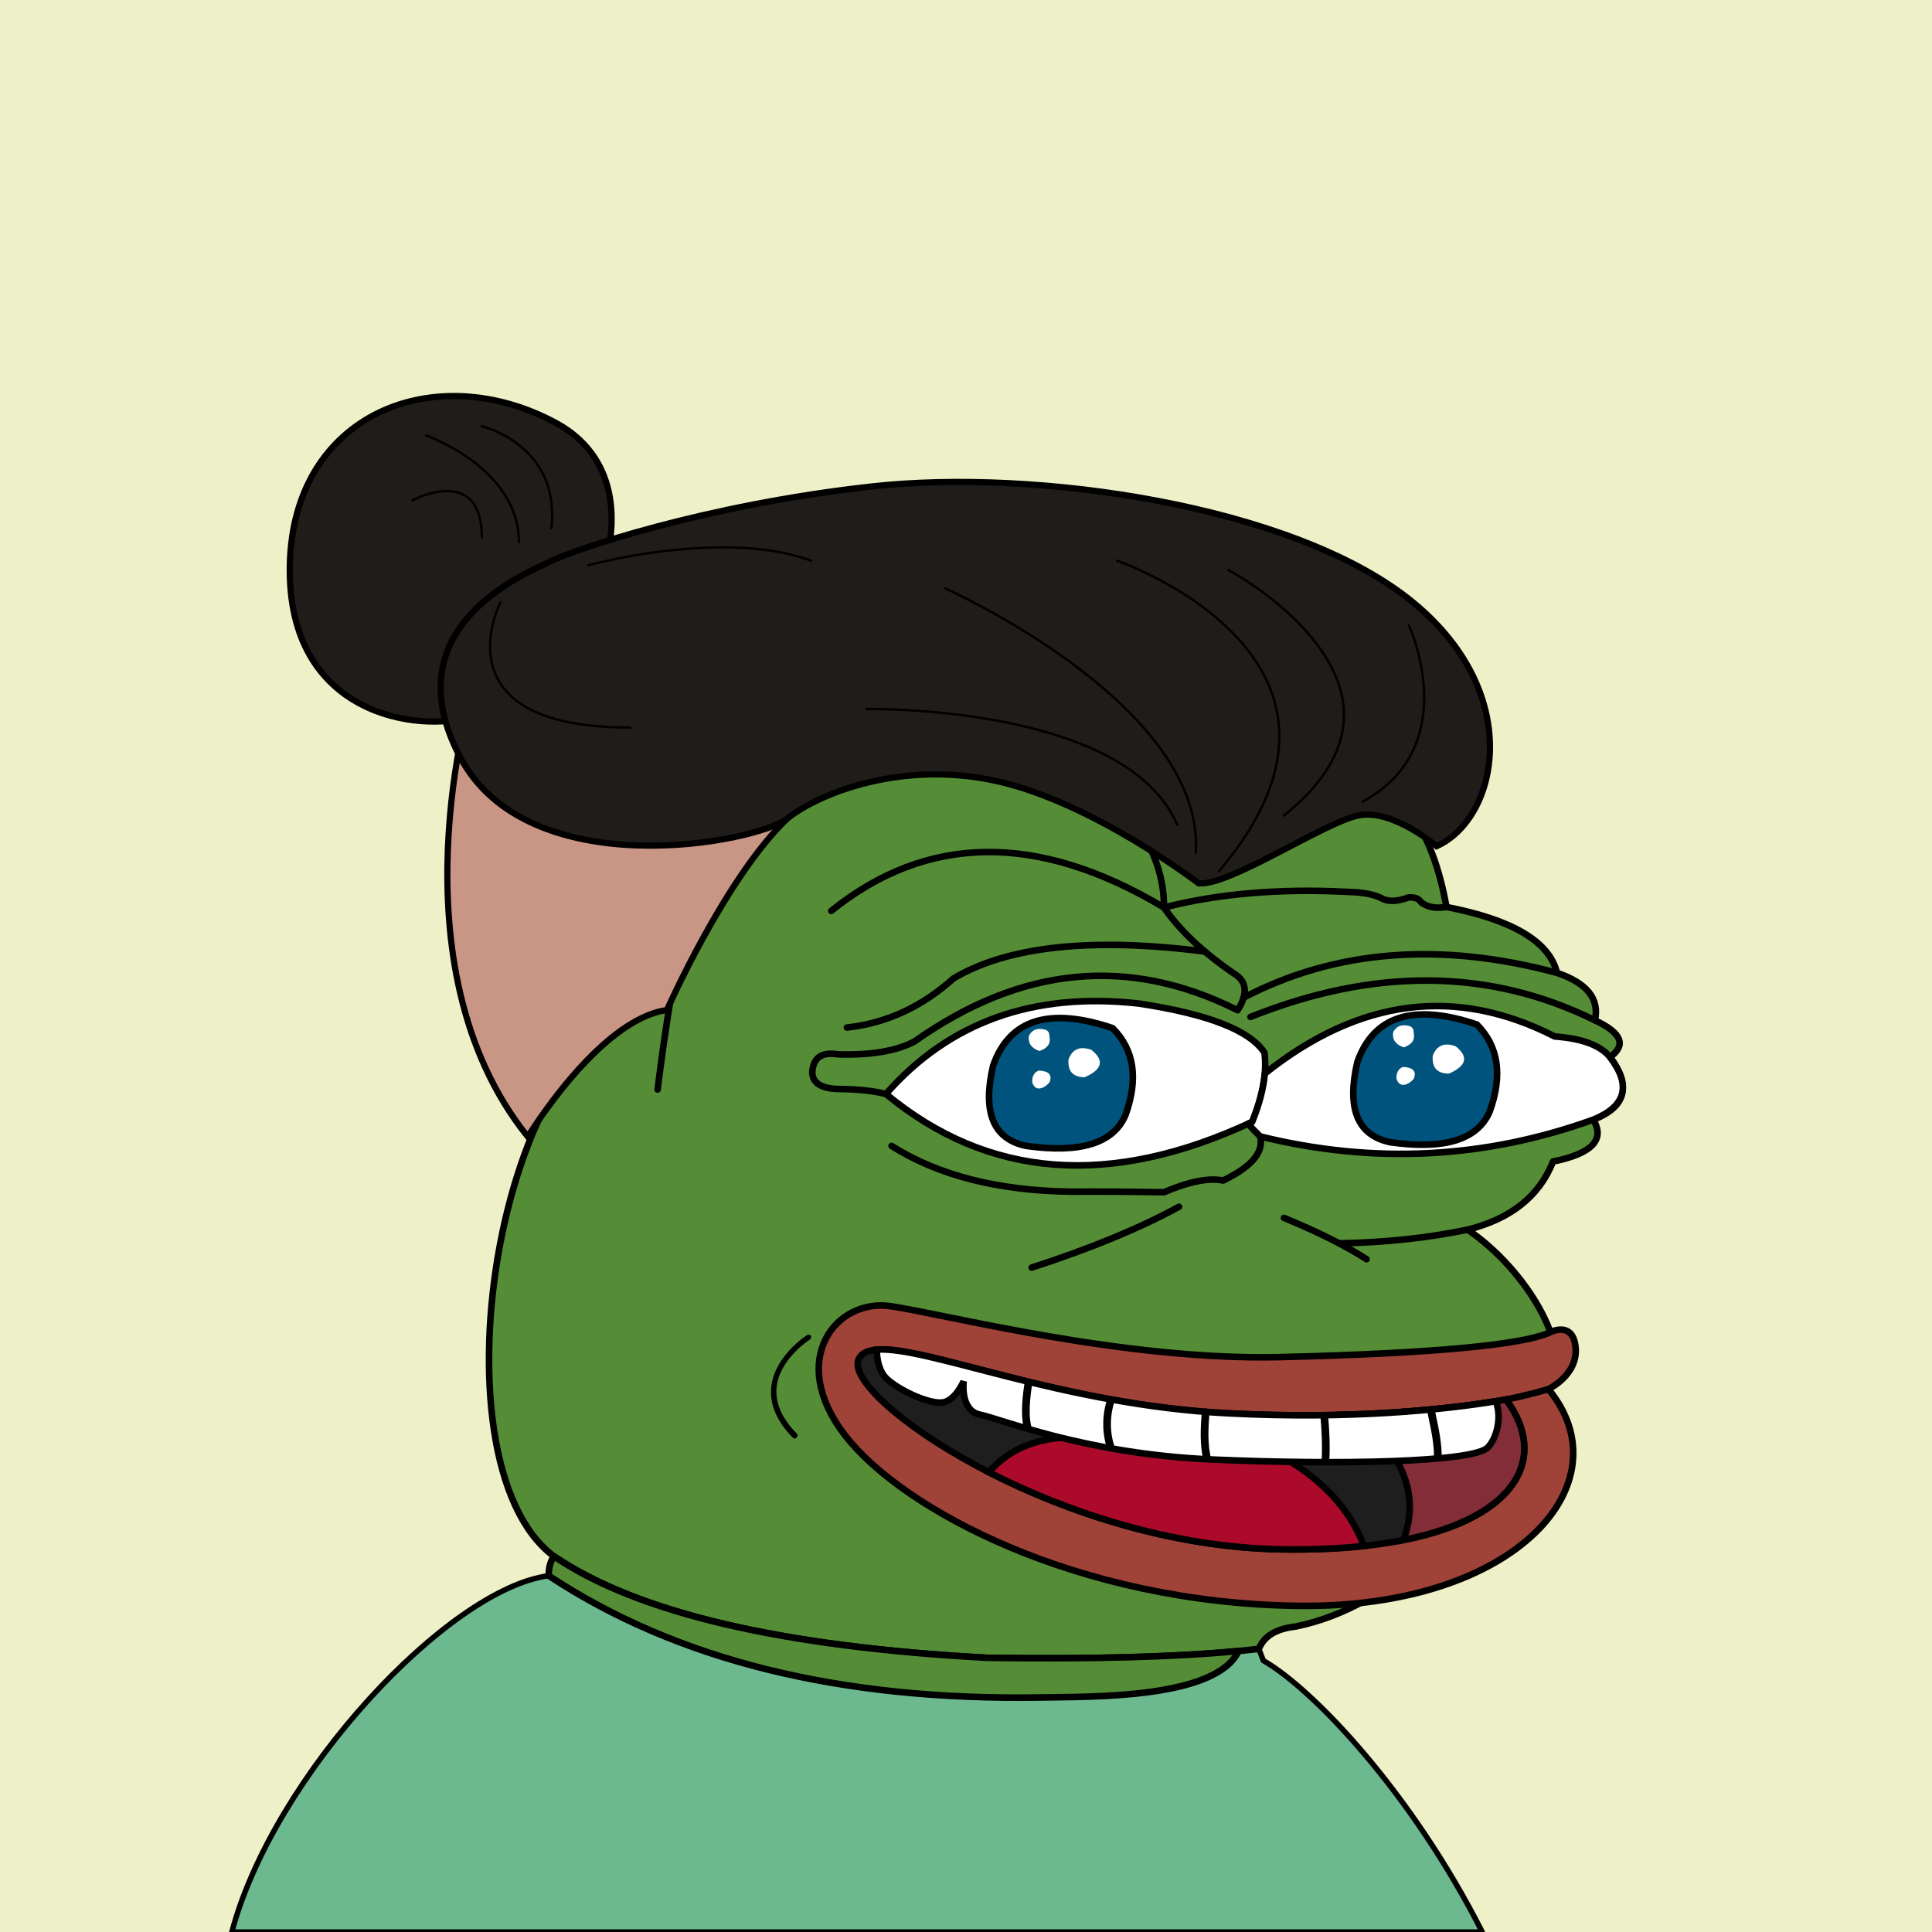 <svg xmlns="http://www.w3.org/2000/svg" xmlns:xlink="http://www.w3.org/1999/xlink" viewBox="0 0 2500 2500"><g><path style="fill-rule:evenodd;clip-rule:evenodd;fill:#eef1c7;" d="M0 0h25e2v25e2H0z"/><path style="fill-rule:evenodd;clip-rule:evenodd;fill:#6cb990;stroke:#000;stroke-linecap:round;stroke-linejoin:round;stroke-width:7px" d="M1634.754 2148.807c1.927 5.057.0.0-5.78-15.17l-26.192 2.763.003.001c-29.47 61.966-189.929 58.995-254.948 60.108-259.599 4.447-472.17-48.054-637.709-157.502C580.824 2055.622 354.002 2296.891 3e2 25e2h1618C1826.858 2320.131 1699.317 2185.588 1634.754 2148.807z"/><path style="fill-rule:evenodd;clip-rule:evenodd;fill:#548d35;stroke:#000000;stroke-width:8.504;stroke-linecap:round;stroke-linejoin:round;stroke-miterlimit:2.613;" d="M867.603 1293.527c135.408-338.495 331.41-420.844 588.004-247.048 241.577-117.709 380.271-75.33 416.082 127.137 85.736 16.593 133.412 45.005 143.028 85.238 38.849 13.16 55.222 33.628 49.121 61.401 34.595 16.186 41.096 32.078 19.504 47.676 27.655 37.786 20.431 64.754-21.671 80.905 15.662 25.919-1.675 43.978-52.01 54.177-17.8 44.837-54.641 74.213-110.522 88.128 78.07 53.384 133.361 153.359 109.076 195.761-96.726 186.205-207.247 292.151-331.565 317.84-25.241 2.762-41.134 12.394-47.676 28.895-84.606 9.871-201.87 13.723-351.791 11.557-265.722-14.316-452.573-58.139-560.555-131.47C551.93 1890.923 644.393 1306.53 867.603 1293.527z"/><path style="fill-rule:evenodd;clip-rule:evenodd;fill:#548d35;stroke:#000000;stroke-width:8.504;stroke-linecap:round;stroke-linejoin:round;stroke-miterlimit:2.613;" d="M1602.782 2136.4l.003.001c-29.47 61.966-189.929 58.995-254.948 60.108-259.599 4.447-472.17-48.054-637.709-157.502-.339-9.494 1.828-17.921 6.501-25.282 107.982 73.33 294.833 117.153 560.555 131.47C1412.208 2147.146 1520.737 2144.214 1602.782 2136.4z"/><path style="fill-rule:evenodd;clip-rule:evenodd;fill:none;stroke:#000000;stroke-width:8.504;stroke-linecap:round;stroke-linejoin:round;stroke-miterlimit:2.613;" d="M867.603 1293.527c-6.666 40.876-12.204 79.643-16.615 116.301"/><path style="fill-rule:evenodd;clip-rule:evenodd;fill:none;stroke:#000000;stroke-width:8.504;stroke-linecap:round;stroke-linejoin:round;stroke-miterlimit:2.613;" d="M1525.676 1561.525c-51.268 27.946-114.836 54.192-190.704 78.737"/><path style="fill-rule:evenodd;clip-rule:evenodd;fill:none;stroke:#000000;stroke-width:8.504;stroke-linecap:round;stroke-linejoin:round;stroke-miterlimit:2.613;" d="M1661.48 1575.972c43.172 17.706 78.809 35.524 106.91 53.455"/><path style="fill-rule:evenodd;clip-rule:evenodd;fill:none;stroke:#000000;stroke-width:8.504;stroke-linecap:round;stroke-linejoin:round;stroke-miterlimit:2.613;" d="M1899.139 1591.141c-51.724 10.804-107.176 16.714-166.355 17.731"/><path style="fill-rule:evenodd;clip-rule:evenodd;fill:none;stroke:#000000;stroke-width:8.504;stroke-linecap:round;stroke-linejoin:round;stroke-miterlimit:2.613;" d="M1153.659 1482.787c60.118 38.148 137.411 57.893 231.879 59.234 39.01-.234 79.221.007 120.635.722 32.19-13.808 57.713-18.865 76.571-15.17 48.169-23.217 60.691-48.499 37.562-75.848"/><path style="fill-rule:evenodd;clip-rule:evenodd;fill:none;stroke:#000000;stroke-width:8.504;stroke-linecap:round;stroke-linejoin:round;stroke-miterlimit:2.613;" d="M1455.607 1046.479c34.191 41.927 51.047 84.546 50.566 127.858-162.616-97.202-306.126-95.756-430.529 4.334"/><path style="fill-rule:evenodd;clip-rule:evenodd;fill:none;stroke:#000000;stroke-width:8.504;stroke-linecap:round;stroke-linejoin:round;stroke-miterlimit:2.613;" d="M1871.688 1173.615c-13.481 2.256-24.317.329-32.506-5.78-3.124-4.977-8.661-7.145-16.614-6.501-15.036 5.566-26.834 5.807-35.396.723-9.792-4.853-23.998-7.501-42.619-7.946-88.686-4.572-168.146 2.17-238.38 20.226 20.481 29.685 50.58 58.098 90.295 85.239 17.034 9.995 18.72 25.887 5.057 47.676-140.781-70.757-280.197-57.274-418.249 40.452-23.248 12.323-56.235 17.861-98.964 16.615-20.681-3.351-31.758 4.112-33.229 22.393-.159 13.995 10.436 21.459 31.784 22.394 26.147.214 47.337 2.38 63.568 6.501"/><path style="fill-rule:evenodd;clip-rule:evenodd;fill:none;stroke:#000000;stroke-width:8.504;stroke-linecap:round;stroke-linejoin:round;stroke-miterlimit:2.613;" d="M1559.124 1231.308c-146.388-18.638-254.816-7.048-325.282 34.77-40.94 36.795-86.93 57.984-137.972 63.568"/><path style="fill-rule:evenodd;clip-rule:evenodd;fill:none;stroke:#000000;stroke-width:8.504;stroke-linecap:round;stroke-linejoin:round;stroke-miterlimit:2.613;" d="M1609.225 1290.928c119.034-61.942 254.197-72.633 405.492-32.075"/><path style="fill-rule:evenodd;clip-rule:evenodd;fill:none;stroke:#000000;stroke-width:8.504;stroke-linecap:round;stroke-linejoin:round;stroke-miterlimit:2.613;" d="M1618.139 1315.921c160.721-64.233 309.287-62.788 445.699 4.334"/><path style="fill-rule:evenodd;clip-rule:evenodd;fill:#FFFFFF;stroke:#000000;stroke-width:8.504;stroke-linecap:round;stroke-linejoin:round;stroke-miterlimit:2.613;" d="M1620.306 1451.725c-183.453 85.64-341.41 73.601-473.87-36.118 81.906-93.234 190.983-132.241 327.231-117.023 89.674 13.565 143.851 34.754 162.532 63.568C1639.566 1387.294 1634.269 1417.151 1620.306 1451.725z"/><path style="fill-rule:evenodd;clip-rule:evenodd;fill:#FFFFFF;stroke:#000000;stroke-width:8.504;stroke-linecap:round;stroke-linejoin:round;stroke-miterlimit:2.613;" d="M1630.669 1470.517c-6.027-5.755-11.21-11.219-15.568-16.401 1.734-.795 3.466-1.58 5.204-2.392 9.248-22.898 14.693-43.727 16.338-62.487h.002c122.337-97.366 247.398-113.377 375.182-48.035 35.336 2.547 59.174 11.457 71.514 26.728 27.951 36.626 20.728 63.594-21.671 80.905C1921.202 1499.447 1777.535 1506.674 1630.669 1470.517z"/><path style="fill-rule:evenodd;clip-rule:evenodd;fill:#00537c;stroke:#000000;stroke-width:8.504;stroke-miterlimit:10;" d="M1456.328 1443.056c16.978-47.016 11.439-84.579-16.614-112.689-81.824-27.566-133.352-11.433-154.586 48.399-14.148 60.477.06 95.151 42.62 104.02C1397.808 1492.729 1440.667 1479.486 1456.328 1443.056z"/><path style="fill-rule:evenodd;clip-rule:evenodd;fill:#FFFFFF;" d="M1358.088 1341.926c.079-4.984-1.606-8.115-5.057-9.391-10.363-2.927-17.587-.278-21.671 7.947-1.294 9.487 3.281 15.989 13.725 19.504C1355.514 1356.377 1359.848 1350.357 1358.088 1341.926z"/><path style="fill-rule:evenodd;clip-rule:evenodd;fill:#FFFFFF;" d="M1348.697 1407.661c3.692-1.507 6.822-3.914 9.391-7.224 3.804-9.394-.771-14.451-13.725-15.17-6.118 2.252-9.007 7.309-8.668 15.17C1337.875 1407.539 1342.209 1409.947 1348.697 1407.661z"/><path style="fill-rule:evenodd;clip-rule:evenodd;fill:#FFFFFF;" d="M1403.597 1393.936c22.864-10.049 25.753-21.848 8.668-35.396-14.656-5.277-24.529-1.183-29.618 12.281C1381.388 1386.17 1388.371 1393.875 1403.597 1393.936z"/><path style="fill-rule:evenodd;clip-rule:evenodd;fill:#00537c;stroke:#000000;stroke-width:8.504;stroke-miterlimit:10;" d="M1927.663 1438.375c16.977-47.016 11.44-84.579-16.614-112.689-81.824-27.566-133.352-11.433-154.586 48.399-14.147 60.477.06 95.151 42.62 104.02C1869.142 1488.047 1912.002 1474.804 1927.663 1438.375z"/><path style="fill-rule:evenodd;clip-rule:evenodd;fill:#FFFFFF;" d="M1829.422 1337.244c.079-4.984-1.605-8.115-5.057-9.391-10.363-2.927-17.587-.278-21.671 7.947-1.295 9.487 3.281 15.989 13.725 19.504C1826.848 1351.695 1831.182 1345.675 1829.422 1337.244z"/><path style="fill-rule:evenodd;clip-rule:evenodd;fill:#FFFFFF;" d="M1820.031 1402.98c3.692-1.507 6.822-3.914 9.391-7.224 3.805-9.394-.771-14.451-13.725-15.17-6.118 2.252-9.007 7.309-8.668 15.17C1809.21 1402.858 1813.544 1405.265 1820.031 1402.98z"/><path style="fill-rule:evenodd;clip-rule:evenodd;fill:#FFFFFF;" d="M1874.931 1389.255c22.864-10.049 25.753-21.848 8.668-35.396-14.656-5.277-24.529-1.183-29.617 12.281C1852.723 1381.489 1859.706 1389.194 1874.931 1389.255z"/><path d="M611 895s-108 352 72 576c0 0 92-152 180-164 0 0 76-172 156-248S611 895 611 895z" style="fill:#c99686;stroke:#000;stroke-width: 8px"/><path d="M611 927c-68.79 21.62-240 0-236-196S563 463 719 547s32 336-108 380z" style="fill:#1f1c1a;stroke:#000;stroke-width: 8px"/><path d="M1551 1143s-136-104-260-132-232 16-272 48-336 88-424-80 84-236 116-252 200.39-73.51 416.39-97.51S1671 655 1823 775s116 284 36 320c0 0-56-48-1e2-40s-168 92-208 88z" style="fill:#1f1c1a;stroke:#000;stroke-width: 8px"/><g><path d="M1443.91 725a1.5 1.5.0 0 0 .93 1.91c.42.15 42.9 14.94 89 44.71C1576.24 799 1630.5 845.09 1648 909c18.25 66.49-5.93 139.65-71.88 217.44a1.5 1.5.0 0 0 2.29 1.94c66.64-78.6 91-152.68 72.49-220.18-17.8-64.82-72.66-111.44-115.54-139.14-46.38-30-89.15-44.84-89.57-45A1.5 1.5.0 0 0 1443.91 725z"/><path d="M1588 736.76a1.5 1.5.0 0 0 .62 2 430.08 430.08.0 0 1 70.78 49.81C1692.08 817 1732.11 862 1737 914.43c4.51 48.46-21.27 95.5-76.65 139.8a1.5 1.5.0 0 0 1.88 2.34c56.22-45 82.38-92.89 77.76-142.43-5-53.47-45.54-99-78.69-127.86A433.29 433.29.0 0 0 1590 736.14 1.5 1.5.0 0 0 1588 736.76z"/><path d="M1822.62 808.09a1.5 1.5.0 0 0-.73 2c.18.39 17.91 39.34 19.36 86.49.85 27.61-4 52.59-14.31 74.25-12.92 27.05-34.59 49-64.39 65.27a1.5 1.5.0 0 0 1.44 2.63c30.38-16.57 52.48-39 65.68-66.66 10.55-22.11 15.46-47.57 14.58-75.68-1.49-47.74-19.45-87.17-19.63-87.56A1.5 1.5.0 0 0 1822.62 808.09z"/><path d="M1222 760.85a1.5 1.5.0 0 0 .76 2c.84.37 84.82 38.15 166.22 98.84 47.76 35.61 85.3 72 111.57 108.21 32.74 45.11 48 90 45.25 133.42a1.5 1.5.0 0 0 3 .19c2.76-44.14-12.66-89.69-45.84-135.39-26.46-36.44-64.22-73.07-112.23-108.86-81.67-60.88-165.91-98.77-166.75-99.15A1.5 1.5.0 0 0 1222 760.85z"/><path d="M646.15 778.77c-.3.57-29.45 58-1.19 104.45 24.09 39.62 81.45 59.71 170.49 59.71a1.5 1.5.0 0 0 0-3c-87.91.0-144.4-19.6-167.92-58.25-27.39-45 1-101 1.28-101.53A1.5 1.5.0 0 0 646.15 778.77z"/><path d="M1121.36 915.93a1.5 1.5.0 0 0 .05 3c.84.0 84.92-1.29 175.95 16.48 53.4 10.42 98.69 25.26 134.63 44.1 44.76 23.47 75 53.23 89.93 88.48a1.5 1.5.0 0 0 2.76-1.17c-15.19-35.9-45.92-66.18-91.32-90-36.2-19-81.78-33.91-135.48-44.39C1206.56 914.63 1122.2 915.91 1121.36 915.93z"/><path d="M862.52 711.23A758.37 758.37.0 0 0 761.06 730a1.5 1.5.0 0 0 .8 2.89A755.37 755.37.0 0 1 862.91 714.2c52.5-6.13 127.39-8.91 186 12.67a1.5 1.5.0 1 0 1-2.82C990.77 702.27 915.36 705.05 862.52 711.23z"/><path d="M622 551.16a1.5 1.5.0 0 0 1.12 1.8 137.23 137.23.0 0 1 49 25.27c31.36 25.53 44.77 60.88 39.86 105.08a1.5 1.5.0 1 0 3 .33c6.27-56.45-18.85-89.78-41-107.81A140.39 140.39.0 0 0 623.83 550 1.5 1.5.0 0 0 622 551.16z"/><path d="M550.09 563a1.5 1.5.0 0 0 .92 1.91 250.28 250.28.0 0 1 59.65 32.83C637.72 618.05 670 652.54 670 701.47a1.5 1.5.0 0 0 3 0c0-50.2-32.95-85.45-60.59-106.18A253.42 253.42.0 0 0 552 562.08 1.5 1.5.0 0 0 550.09 563z"/><path d="M532.8 646.16a1.5 1.5.0 0 0 1.41 2.65c.41-.22 41.18-21.61 66.77-6.25 13.94 8.37 21 26.17 21 52.91a1.5 1.5.0 1 0 3 0c0-27.87-7.56-46.54-22.47-55.49C575.47 623.76 534.53 645.24 532.8 646.16z"/></g><g><path d="M1044.535 1727.488c-1.614 1.021-39.435 25.187-45.939 63.113-4.067 23.74 5.137 47.241 27.369 69.867 1.287 1.323 3.498 1.209 4.922-.261 1.422-1.471 1.518-3.734.216-5.058-20.666-21.039-29.302-42.55-25.645-63.94 5.867-34.393 41.919-57.489 42.284-57.714 1.712-1.085 2.372-3.294 1.483-4.943C1048.34 1726.893 1046.243 1726.417 1044.535 1727.488z"/></g><g><g><path style="fill:#9F4238;stroke:#000000;stroke-width:8.504;" d="M2003.216 1725.161c-35.358 14.67-145.15 26.15-347.112 30.921s-432.626-55.425-503.558-65.875c-70.931-10.45-134.279 69.511-59.331 166.772 74.948 97.261 302.254 217.185 585.911 220.979 284.399 3.806 424.364-159.805 324.486-280.44.0.0 38.873-18.316 35.135-54.471C2035.009 1706.891 2003.216 1725.161 2003.216 1725.161z"/><g><path style="fill:#1E1E1E;stroke:#000000;stroke-width:8.504;" d="M1589.17 1828.829c-255.214-13.02-453.344-117.719-477.891-70.548-24.547 47.171 251.765 241.375 546.184 246.534 275.19 4.818 362.542-97.841 291.318-193.782C1885.171 1822.133 1760.419 1837.567 1589.17 1828.829z"/></g><path style="fill:#AC0A2B;stroke:#000000;stroke-width:8.504;" d="M1603.524 1861.304c-42.703-12.816-92.12-8.082-129.099 16.779-67.153-28.253-148.607-27.036-194.812 26.979 101.47 51.928 237.589 97.293 377.851 99.753 39.693.696 75.351-.912 107.314-4.343C1739.88 1931.71 1671.652 1882.613 1603.524 1861.304z"/><g><path style="fill:#832D38;stroke:#000000;stroke-width:8.504;" d="M1948.781 1811.033c-42.452 7.407-112.162 16.735-204.721 19.531 32.063 18.828 58.841 43.114 72.343 78.371 11.248 29.367 9.509 57.853-.533 83.88C1964.003 1963.398 2003.863 1885.23 1948.781 1811.033z"/></g><path style="fill:#9F4238;stroke:#000000;stroke-width:8.504;" d="M1948.781 1811.033c0 0 28.742-5.676 54.83-13.515"/></g><g><path style="fill:#FFFFFF;stroke:#000000;stroke-width:8.504;" d="M1148.635 1785.204c18.693 16.175 55.989 32.244 71.92 29.439 15.931-2.804 26.428-27.286 26.428-27.286s-5.108 38.019 21.499 43.294c26.606 5.276 135.822 50.783 300.641 57.985 164.819 7.201 337.552 3.503 356.052-15.597 11.227-11.591 18.742-38.409 10.371-59.784-66.862 10.79-186.296 23.74-346.376 15.574-216.058-11.022-391.167-87.721-454.718-82.387C1134.677 1758.195 1137.171 1775.284 1148.635 1785.204z"/></g><g><path d="M1708.528 1831.286c1.8 20.824 2.784 40.152 1.515 60.744 3.348.013 6.691.026 9.998.023 1.236-20.714.263-40.106-1.522-60.898C1715.213 1831.205 1711.881 1831.251 1708.528 1831.286z"/><path d="M1865.544 1886.761c.35-18.493-3.854-38.376-7.536-55.675l-1.578-7.66c-3.274.326-6.61.647-9.987.958l1.829 8.862c3.629 17.071 7.806 36.806 7.279 54.41C1858.981 1887.37 1862.317 1887.07 1865.544 1886.761z"/><path d="M1565.077 1827.291c-3.323-.246-6.632-.514-9.935-.786-1.51 20.085-2.887 41.642 1.753 61.501 3.484.197 6.979.384 10.514.544C1562.197 1869.288 1563.557 1847.514 1565.077 1827.291z"/><path d="M1442.787 1811.755c-3.32-.586-6.635-1.165-9.919-1.767-6.859 20.608-6.927 43.207-.729 63.148 3.684.673 7.425 1.341 11.213 1.992C1435.874 1855.64 1435.452 1832.514 1442.787 1811.755z"/><path d="M1326.079 1786.831c-2.858 19.536-5.71 41.706-1.45 60.486 3.593 1.055 7.373 2.147 11.256 3.248-5.945-17.249-3.178-40.055-.076-61.362C1332.525 1788.417 1329.307 1787.624 1326.079 1786.831z"/></g></g></g></svg>